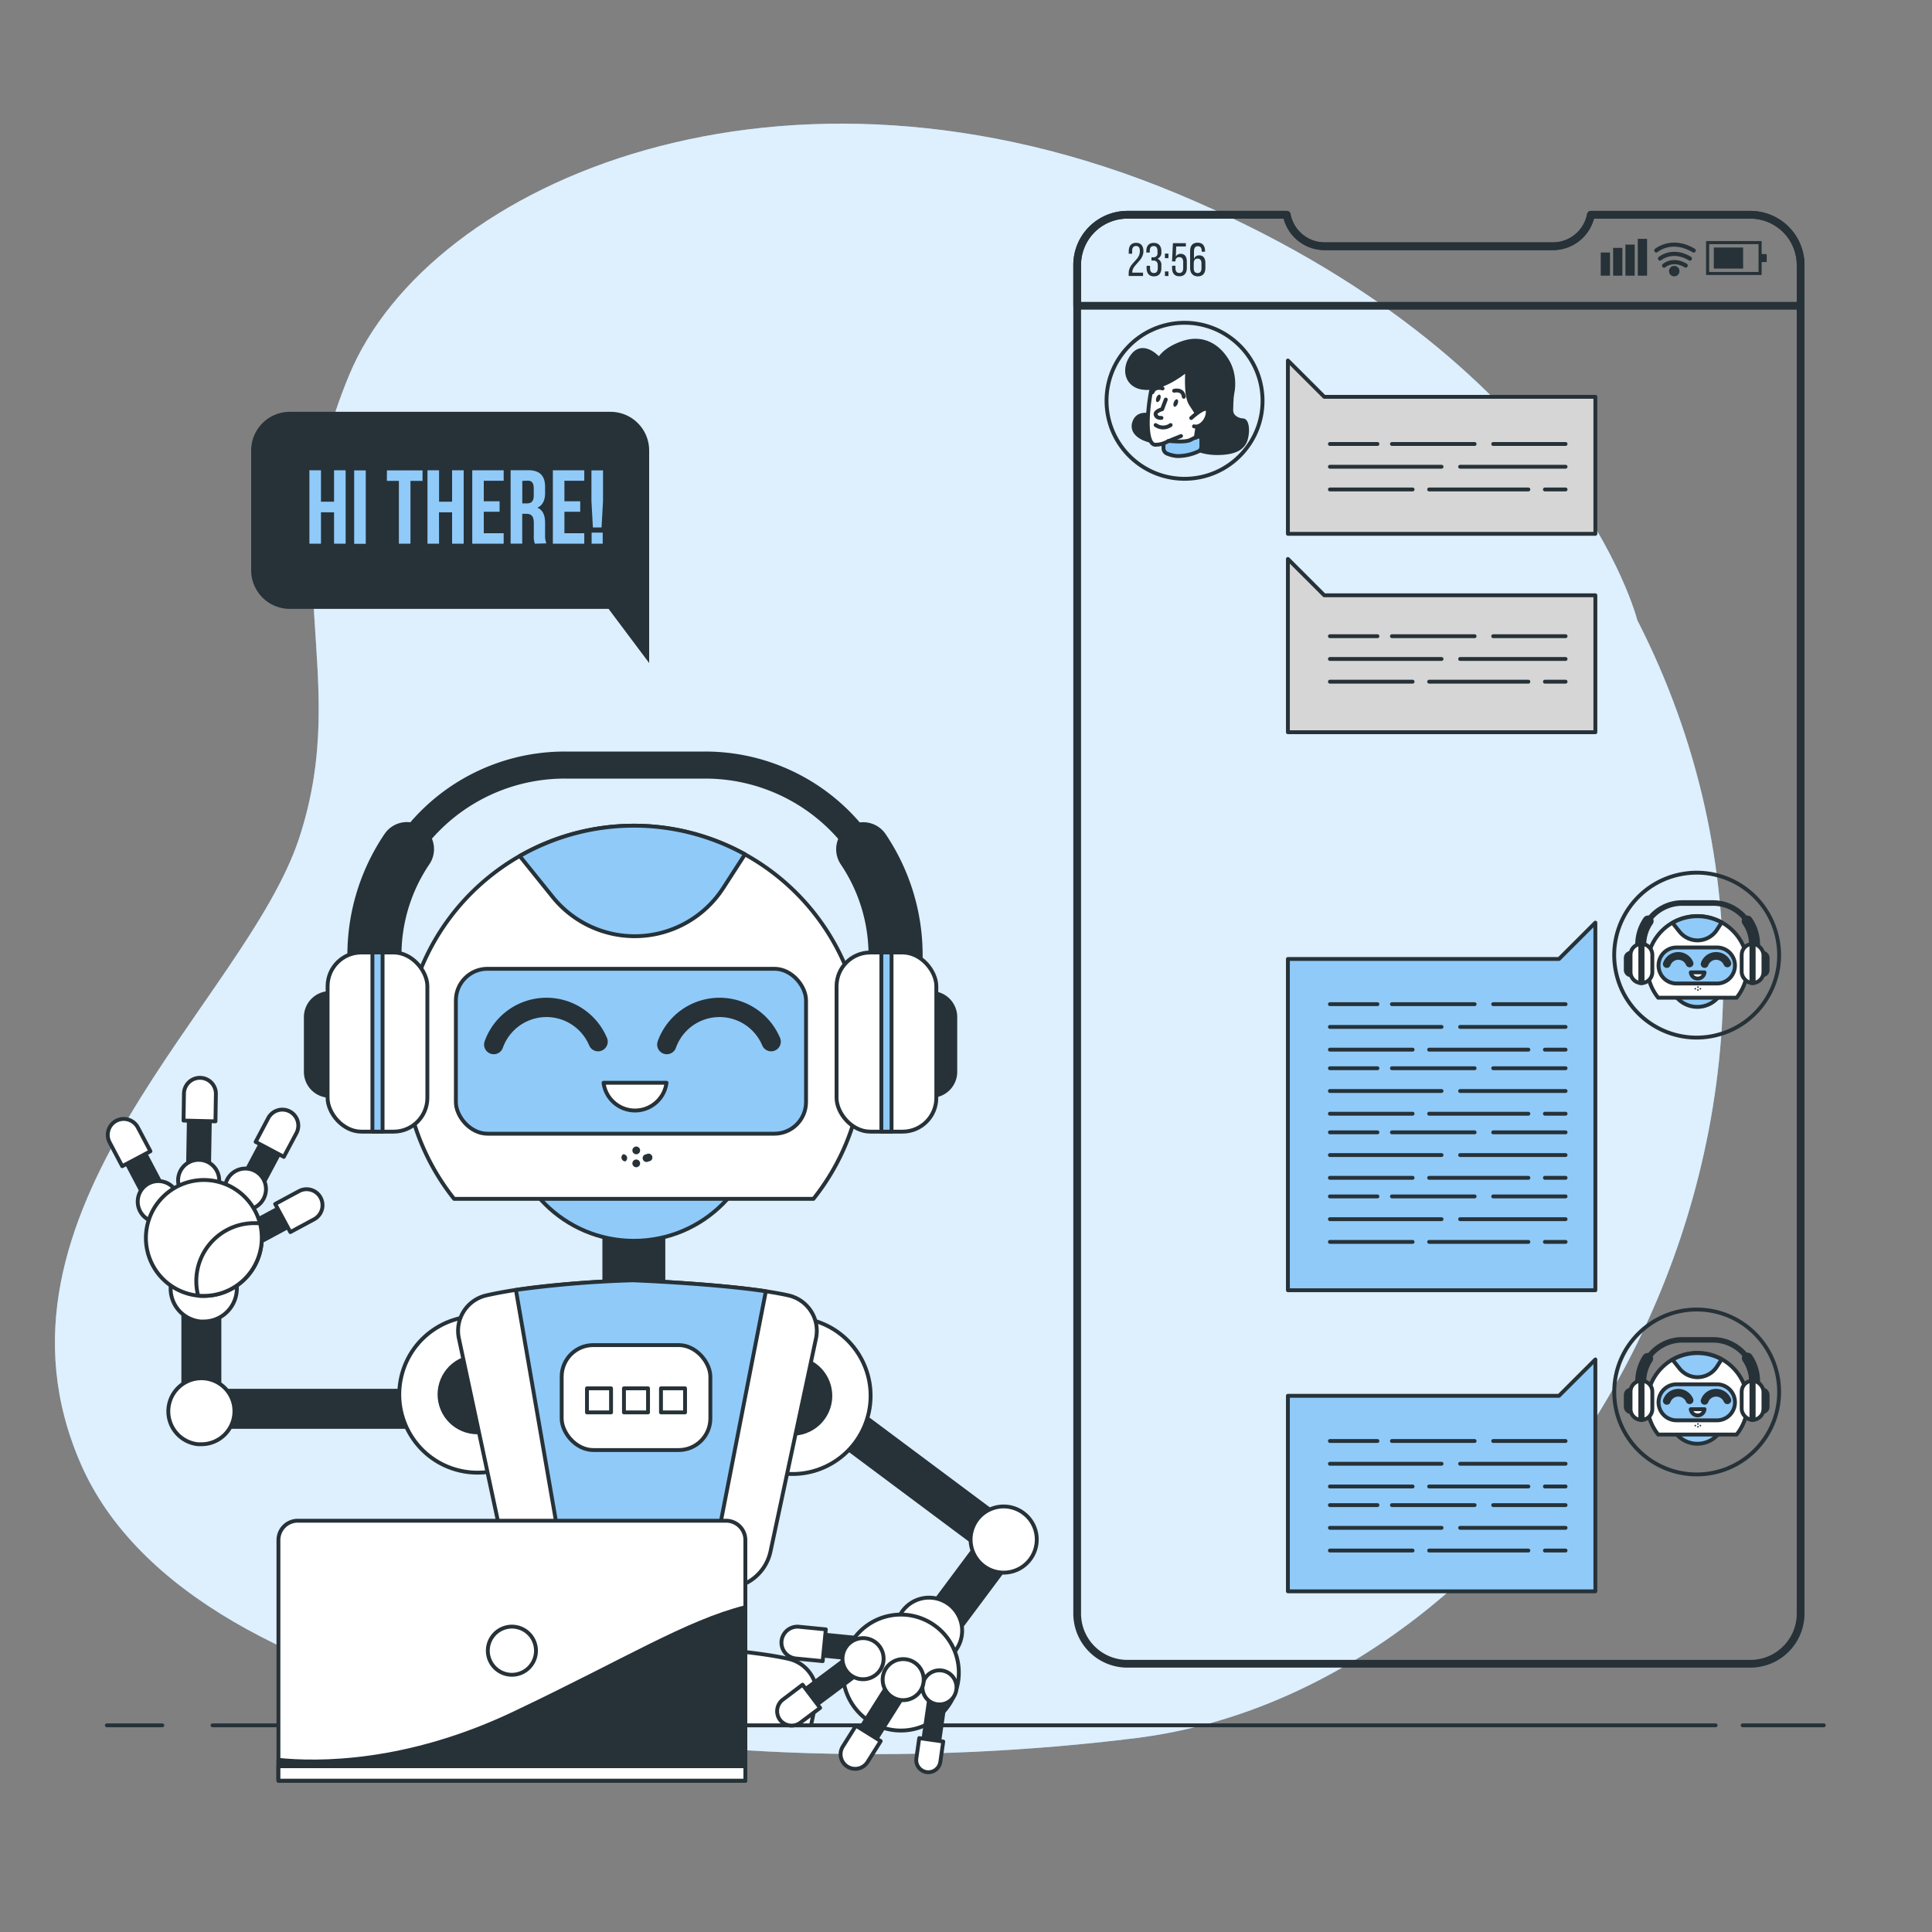 <svg xmlns="http://www.w3.org/2000/svg" viewBox="0 0 500 500"><rect x="0" y="0" width="500" height="500" fill="#808080" stroke="none"/><g id="freepik--background-simple--inject-97"><path d="M423.72,160.48s-16.87-67.66-119-110.33S111.22,47,90.39,97s1,77-12.9,119.7S-7.82,313.48,21,379.06s163.68,84.31,272.81,70.78S488.2,286.42,423.72,160.48Z" style="fill:#90CAF9"></path><path d="M423.72,160.48s-16.87-67.66-119-110.33S111.22,47,90.39,97s1,77-12.9,119.7S-7.82,313.48,21,379.06s163.68,84.31,272.81,70.78S488.2,286.42,423.72,160.48Z" style="fill:#fff;opacity:0.7"></path></g><g id="freepik--speech-bubble--inject-97"><path d="M158,106.58H75a10,10,0,0,0-10,10v31a10,10,0,0,0,10,10h82.5l10.5,14v-55A10,10,0,0,0,158,106.58Z" style="fill:#263238"></path><path d="M83.07,140.71h-3v-19h3v8.13h3.38v-8.13h3v19h-3v-8.13H83.07Z" style="fill:#90CAF9"></path><path d="M91.66,121.74h3v19h-3Z" style="fill:#90CAF9"></path><path d="M100.14,121.74h9.21v2.71h-3.12v16.26h-3V124.45h-3.11Z" style="fill:#90CAF9"></path><path d="M113.63,140.71h-3v-19h3v8.13H117v-8.13h3v19h-3v-8.13h-3.39Z" style="fill:#90CAF9"></path><path d="M125.2,129.73h4.09v2.71H125.2V138h5.15v2.71h-8.13v-19h8.13v2.71H125.2Z" style="fill:#90CAF9"></path><path d="M138.42,140.71a5.92,5.92,0,0,1-.27-2.33v-3c0-1.76-.59-2.41-2-2.41h-1v7.72h-3v-19h4.5c3.09,0,4.42,1.44,4.42,4.36v1.49c0,1.95-.63,3.23-2,3.85,1.49.63,2,2.06,2,4v2.93a5.53,5.53,0,0,0,.33,2.3Zm-3.25-16.26v5.83h1.17c1.11,0,1.79-.49,1.79-2V126.4c0-1.35-.46-2-1.52-2Z" style="fill:#90CAF9"></path><path d="M146.07,129.73h4.09v2.71h-4.09V138h5.14v2.71h-8.13v-19h8.13v2.71h-5.14Z" style="fill:#90CAF9"></path><path d="M153.44,136.51l-.38-6.86v-7.91h3v7.91l-.38,6.86Zm2.54,1.33v2.87h-2.87v-2.87Z" style="fill:#90CAF9"></path></g><g id="freepik--Screen--inject-97"><path d="M298,107.58s-3.7-1.31-4.54,2,4.06,4.54,4.66,4.54,1.55-.83.95-2.74S298,107.58,298,107.58Z" style="fill:#263238;stroke:#263238;stroke-linecap:round;stroke-linejoin:round"></path><path d="M319,99.46s-.36,4.78-.36,6.69,2,2.63,3,2.63,1.44,2.27.84,4.66-2.63,3.82-7.53,3.82-7.88-2.15-8-3.7,1.07-8.25,3.11-10S319,99.46,319,99.46Z" style="fill:#263238;stroke:#263238;stroke-linecap:round;stroke-linejoin:round"></path><path d="M301.11,114.15V116a1.52,1.52,0,0,0,.89,1.38,8.51,8.51,0,0,0,2.7.65,12.83,12.83,0,0,0,5.42-1.2,1.3,1.3,0,0,0,.79-1.2v-1.93a.72.72,0,0,0-1-.65l-.39.2S303.62,114,301.11,114.15Z" style="fill:#90CAF9;stroke:#263238;stroke-linecap:round;stroke-linejoin:round"></path><path d="M298.49,98.5a50.45,50.45,0,0,0-1.32,8c-.36,4.42,0,8.48,1.79,8.6a6.48,6.48,0,0,0,3.47-1s4.18.48,5.61-.23l1.44-.72,1.07-7s.12-10.87-1.91-11.59S298.49,98.5,298.49,98.5Z" style="fill:#fff;stroke:#263238;stroke-linecap:round;stroke-linejoin:round"></path><path d="M301.71,103.4l-.95,2.51s-1.92.48-1.68,1.43,1.51.81,1.51.81" style="fill:none;stroke:#263238;stroke-linecap:round;stroke-linejoin:round"></path><path d="M304.78,104.49c-.19.52-.58.86-.85.76s-.35-.61-.15-1.14.58-.87.86-.76S305,104,304.78,104.49Z" style="fill:#263238"></path><path d="M300.28,103.28c-.2.53-.58.87-.86.77s-.34-.62-.15-1.14.58-.87.86-.77S300.47,102.76,300.28,103.28Z" style="fill:#263238"></path><path d="M303.86,101.13s2.27-.6,2.51,1.56" style="fill:none;stroke:#263238;stroke-linecap:round;stroke-linejoin:round"></path><path d="M300.88,100.53s-2-.71-2.63,1" style="fill:none;stroke:#263238;stroke-linecap:round;stroke-linejoin:round"></path><line x1="302.43" y1="114.15" x2="305.65" y2="112.84" style="fill:none;stroke:#263238;stroke-linecap:round;stroke-linejoin:round"></line><path d="M300,93s-3.82-4.54-6.69-1.2-2,8.37,3.11,8.61,10.87-4.78,10.87-4.78-.6,6.57.83,8.84,2.51,3.82,2.51,3.82,2,1.31,5.38-1.31,4.18-9,1.79-13.27-6.57-6.69-11.59-5S300,93,300,93Z" style="fill:#263238;stroke:#263238;stroke-linecap:round;stroke-linejoin:round"></path><path d="M308.28,108.18s4.3-3.94,4.3-1.67-2,4.3-3.58,3.82" style="fill:#fff;stroke:#263238;stroke-linecap:round;stroke-linejoin:round"></path><path d="M299.08,110a3.32,3.32,0,0,0,3.88,0" style="fill:none;stroke:#263238;stroke-linecap:round;stroke-linejoin:round"></path><circle cx="306.57" cy="103.74" r="20.19" transform="translate(21.02 256.09) rotate(-46.78)" style="fill:none;stroke:#263238;stroke-linecap:round;stroke-linejoin:round"></circle><circle cx="439.1" cy="247.19" r="21.34" transform="translate(-44.75 106.46) rotate(-13.16)" style="fill:none;stroke:#263238;stroke-linecap:round;stroke-linejoin:round"></circle><path d="M446.38,253.48a7.1,7.1,0,1,1-7.1-7.1A7.1,7.1,0,0,1,446.38,253.48Z" style="fill:#90CAF9;stroke:#263238;stroke-linecap:round;stroke-linejoin:round"></path><path d="M449.43,258.21a13,13,0,1,0-20.29,0Z" style="fill:#fff;stroke:#263238;stroke-linecap:round;stroke-linejoin:round"></path><path d="M444.35,254.53H433.89a4.66,4.66,0,0,1-4.66-4.66h0a4.65,4.65,0,0,1,4.66-4.66h10.46a4.65,4.65,0,0,1,4.66,4.66h0A4.66,4.66,0,0,1,444.35,254.53Z" style="fill:#90CAF9;stroke:#263238;stroke-linecap:round;stroke-linejoin:round"></path><path d="M431.37,249.49a3.16,3.16,0,0,1,5.89-.16" style="fill:none;stroke:#263238;stroke-linecap:round;stroke-linejoin:round;stroke-width:2px"></path><path d="M441.15,249.49a3.16,3.16,0,0,1,5.89-.16" style="fill:none;stroke:#263238;stroke-linecap:round;stroke-linejoin:round;stroke-width:2px"></path><path d="M437.57,251.65a1.79,1.79,0,0,0,3.56,0Z" style="fill:#fff;stroke:#263238;stroke-linecap:round;stroke-linejoin:round"></path><path d="M456.09,252.39h0a1.36,1.36,0,0,1-1.36-1.36v-3.09a1.36,1.36,0,0,1,1.36-1.36h0a1.36,1.36,0,0,1,1.36,1.36V251A1.36,1.36,0,0,1,456.09,252.39Z" style="fill:#263238;stroke:#263238;stroke-linecap:round;stroke-linejoin:round"></path><path d="M422.11,252.39h0a1.36,1.36,0,0,1-1.36-1.36v-3.09a1.36,1.36,0,0,1,1.36-1.36h0a1.36,1.36,0,0,1,1.36,1.36V251A1.36,1.36,0,0,1,422.11,252.39Z" style="fill:#263238;stroke:#263238;stroke-linecap:round;stroke-linejoin:round"></path><path d="M424.62,248.13a1.43,1.43,0,0,1-1.42-1.43v-2.24a12.12,12.12,0,0,1,2.08-6.81,1.43,1.43,0,1,1,2.36,1.6,9.27,9.27,0,0,0-1.59,5.21v2.24A1.43,1.43,0,0,1,424.62,248.13Z" style="fill:#263238"></path><path d="M452.24,239.17a.7.7,0,0,1-.59-.32,10,10,0,0,0-8.33-4.43h-7.94a10,10,0,0,0-8.33,4.43.72.72,0,0,1-1,.19.71.71,0,0,1-.19-1,11.45,11.45,0,0,1,9.51-5.06h7.94a11.46,11.46,0,0,1,9.52,5.07.71.71,0,0,1-.2,1A.72.72,0,0,1,452.24,239.17Z" style="fill:#263238"></path><path d="M454.08,248.13a1.43,1.43,0,0,1-1.43-1.43v-2.24a9.27,9.27,0,0,0-1.59-5.21,1.43,1.43,0,1,1,2.37-1.59,12.08,12.08,0,0,1,2.07,6.8v2.24A1.43,1.43,0,0,1,454.08,248.13Z" style="fill:#263238"></path><path d="M424.8,254.41h0a2.82,2.82,0,0,1-2.82-2.82v-4.48a2.82,2.82,0,0,1,2.82-2.82h0a2.82,2.82,0,0,1,2.82,2.82v4.48A2.82,2.82,0,0,1,424.8,254.41Z" style="fill:#fff;stroke:#263238;stroke-linecap:round;stroke-linejoin:round"></path><rect x="424.51" y="244.29" width="0.58" height="10.12" style="fill:#90CAF9;stroke:#263238;stroke-linecap:round;stroke-linejoin:round"></rect><rect x="450.74" y="244.29" width="5.64" height="10.12" rx="2.82" style="fill:#fff;stroke:#263238;stroke-linecap:round;stroke-linejoin:round"></rect><rect x="453.27" y="244.29" width="0.58" height="10.12" style="fill:#90CAF9;stroke:#263238;stroke-linecap:round;stroke-linejoin:round"></rect><path d="M439.33,243.37h0a6,6,0,0,0,5-2.72l1.23-1.91a12.95,12.95,0,0,0-12.72.1l1.84,2.3A6,6,0,0,0,439.33,243.37Z" style="fill:#90CAF9;stroke:#263238;stroke-linecap:round;stroke-linejoin:round"></path><circle cx="439.43" cy="255.47" r="0.21" style="fill:#263238"></circle><path d="M439.64,256.2a.21.21,0,0,0-.21-.2.2.2,0,0,0-.21.2.21.21,0,0,0,.21.21A.21.21,0,0,0,439.64,256.2Z" style="fill:#263238"></path><path d="M438.81,256.09a.21.21,0,0,0,.14-.26.23.23,0,0,0-.27-.14.21.21,0,0,0-.14.26A.23.23,0,0,0,438.81,256.09Z" style="fill:#263238"></path><path d="M440.12,256.09a.21.21,0,0,0,.14-.26.22.22,0,0,0-.27-.14.2.2,0,0,0-.13.26A.21.21,0,0,0,440.12,256.09Z" style="fill:#263238"></path><polygon points="412.88 138.15 333.31 138.15 333.31 102.7 333.31 93.3 342.72 102.7 412.88 102.7 412.88 138.15" style="fill:#d6d6d6;stroke:#263238;stroke-linecap:round;stroke-linejoin:round"></polygon><polygon points="412.88 189.5 333.31 189.5 333.31 154.06 333.31 144.66 342.72 154.06 412.88 154.06 412.88 189.5" style="fill:#d6d6d6;stroke:#263238;stroke-linecap:round;stroke-linejoin:round"></polygon><line x1="386.44" y1="114.9" x2="405.17" y2="114.9" style="fill:none;stroke:#263238;stroke-linecap:round;stroke-linejoin:round"></line><line x1="360.23" y1="114.9" x2="381.63" y2="114.9" style="fill:none;stroke:#263238;stroke-linecap:round;stroke-linejoin:round"></line><line x1="344.18" y1="114.9" x2="356.48" y2="114.9" style="fill:none;stroke:#263238;stroke-linecap:round;stroke-linejoin:round"></line><line x1="377.88" y1="120.79" x2="405.17" y2="120.79" style="fill:none;stroke:#263238;stroke-linecap:round;stroke-linejoin:round"></line><line x1="344.18" y1="120.79" x2="373.07" y2="120.79" style="fill:none;stroke:#263238;stroke-linecap:round;stroke-linejoin:round"></line><line x1="399.82" y1="126.67" x2="405.17" y2="126.67" style="fill:none;stroke:#263238;stroke-linecap:round;stroke-linejoin:round"></line><line x1="369.86" y1="126.67" x2="395.54" y2="126.67" style="fill:none;stroke:#263238;stroke-linecap:round;stroke-linejoin:round"></line><line x1="344.18" y1="126.67" x2="365.58" y2="126.67" style="fill:none;stroke:#263238;stroke-linecap:round;stroke-linejoin:round"></line><line x1="386.44" y1="164.65" x2="405.17" y2="164.65" style="fill:none;stroke:#263238;stroke-linecap:round;stroke-linejoin:round"></line><line x1="360.23" y1="164.65" x2="381.63" y2="164.65" style="fill:none;stroke:#263238;stroke-linecap:round;stroke-linejoin:round"></line><line x1="344.18" y1="164.65" x2="356.48" y2="164.65" style="fill:none;stroke:#263238;stroke-linecap:round;stroke-linejoin:round"></line><line x1="377.88" y1="170.54" x2="405.17" y2="170.54" style="fill:none;stroke:#263238;stroke-linecap:round;stroke-linejoin:round"></line><line x1="344.18" y1="170.54" x2="373.07" y2="170.54" style="fill:none;stroke:#263238;stroke-linecap:round;stroke-linejoin:round"></line><line x1="399.82" y1="176.42" x2="405.17" y2="176.42" style="fill:none;stroke:#263238;stroke-linecap:round;stroke-linejoin:round"></line><line x1="369.86" y1="176.42" x2="395.54" y2="176.42" style="fill:none;stroke:#263238;stroke-linecap:round;stroke-linejoin:round"></line><line x1="344.18" y1="176.42" x2="365.58" y2="176.42" style="fill:none;stroke:#263238;stroke-linecap:round;stroke-linejoin:round"></line><polygon points="333.31 333.91 412.88 333.91 412.88 248.18 412.88 238.78 403.47 248.18 333.31 248.18 333.31 333.91" style="fill:#90CAF9;stroke:#263238;stroke-linecap:round;stroke-linejoin:round"></polygon><line x1="386.44" y1="259.88" x2="405.17" y2="259.88" style="fill:none;stroke:#263238;stroke-linecap:round;stroke-linejoin:round"></line><line x1="360.23" y1="259.88" x2="381.63" y2="259.88" style="fill:none;stroke:#263238;stroke-linecap:round;stroke-linejoin:round"></line><line x1="344.18" y1="259.88" x2="356.48" y2="259.88" style="fill:none;stroke:#263238;stroke-linecap:round;stroke-linejoin:round"></line><line x1="377.88" y1="265.76" x2="405.17" y2="265.76" style="fill:none;stroke:#263238;stroke-linecap:round;stroke-linejoin:round"></line><line x1="344.18" y1="265.76" x2="373.07" y2="265.76" style="fill:none;stroke:#263238;stroke-linecap:round;stroke-linejoin:round"></line><line x1="399.82" y1="271.65" x2="405.17" y2="271.65" style="fill:none;stroke:#263238;stroke-linecap:round;stroke-linejoin:round"></line><line x1="369.86" y1="271.65" x2="395.54" y2="271.65" style="fill:none;stroke:#263238;stroke-linecap:round;stroke-linejoin:round"></line><line x1="344.18" y1="271.65" x2="365.58" y2="271.65" style="fill:none;stroke:#263238;stroke-linecap:round;stroke-linejoin:round"></line><line x1="386.44" y1="276.46" x2="405.17" y2="276.46" style="fill:none;stroke:#263238;stroke-linecap:round;stroke-linejoin:round"></line><line x1="360.23" y1="276.46" x2="381.63" y2="276.46" style="fill:none;stroke:#263238;stroke-linecap:round;stroke-linejoin:round"></line><line x1="344.18" y1="276.46" x2="356.48" y2="276.46" style="fill:none;stroke:#263238;stroke-linecap:round;stroke-linejoin:round"></line><line x1="377.88" y1="282.35" x2="405.17" y2="282.35" style="fill:none;stroke:#263238;stroke-linecap:round;stroke-linejoin:round"></line><line x1="344.18" y1="282.35" x2="373.07" y2="282.35" style="fill:none;stroke:#263238;stroke-linecap:round;stroke-linejoin:round"></line><line x1="399.82" y1="288.23" x2="405.17" y2="288.23" style="fill:none;stroke:#263238;stroke-linecap:round;stroke-linejoin:round"></line><line x1="369.86" y1="288.23" x2="395.54" y2="288.23" style="fill:none;stroke:#263238;stroke-linecap:round;stroke-linejoin:round"></line><line x1="344.18" y1="288.23" x2="365.58" y2="288.23" style="fill:none;stroke:#263238;stroke-linecap:round;stroke-linejoin:round"></line><line x1="386.44" y1="293.05" x2="405.17" y2="293.05" style="fill:none;stroke:#263238;stroke-linecap:round;stroke-linejoin:round"></line><line x1="360.23" y1="293.05" x2="381.63" y2="293.05" style="fill:none;stroke:#263238;stroke-linecap:round;stroke-linejoin:round"></line><line x1="344.18" y1="293.05" x2="356.48" y2="293.05" style="fill:none;stroke:#263238;stroke-linecap:round;stroke-linejoin:round"></line><line x1="377.88" y1="298.93" x2="405.17" y2="298.93" style="fill:none;stroke:#263238;stroke-linecap:round;stroke-linejoin:round"></line><line x1="344.18" y1="298.93" x2="373.07" y2="298.93" style="fill:none;stroke:#263238;stroke-linecap:round;stroke-linejoin:round"></line><line x1="399.82" y1="304.82" x2="405.17" y2="304.82" style="fill:none;stroke:#263238;stroke-linecap:round;stroke-linejoin:round"></line><line x1="369.86" y1="304.82" x2="395.54" y2="304.82" style="fill:none;stroke:#263238;stroke-linecap:round;stroke-linejoin:round"></line><line x1="344.18" y1="304.82" x2="365.58" y2="304.82" style="fill:none;stroke:#263238;stroke-linecap:round;stroke-linejoin:round"></line><line x1="386.44" y1="309.63" x2="405.17" y2="309.63" style="fill:none;stroke:#263238;stroke-linecap:round;stroke-linejoin:round"></line><line x1="360.23" y1="309.63" x2="381.63" y2="309.63" style="fill:none;stroke:#263238;stroke-linecap:round;stroke-linejoin:round"></line><line x1="344.18" y1="309.63" x2="356.48" y2="309.63" style="fill:none;stroke:#263238;stroke-linecap:round;stroke-linejoin:round"></line><line x1="377.88" y1="315.52" x2="405.17" y2="315.52" style="fill:none;stroke:#263238;stroke-linecap:round;stroke-linejoin:round"></line><line x1="344.18" y1="315.52" x2="373.07" y2="315.52" style="fill:none;stroke:#263238;stroke-linecap:round;stroke-linejoin:round"></line><line x1="399.82" y1="321.4" x2="405.17" y2="321.4" style="fill:none;stroke:#263238;stroke-linecap:round;stroke-linejoin:round"></line><line x1="369.86" y1="321.4" x2="395.54" y2="321.4" style="fill:none;stroke:#263238;stroke-linecap:round;stroke-linejoin:round"></line><line x1="344.18" y1="321.4" x2="365.58" y2="321.4" style="fill:none;stroke:#263238;stroke-linecap:round;stroke-linejoin:round"></line><circle cx="439.1" cy="360.24" r="21.34" style="fill:none;stroke:#263238;stroke-linecap:round;stroke-linejoin:round"></circle><path d="M446.38,366.53a7.1,7.1,0,1,1-7.1-7.09A7.1,7.1,0,0,1,446.38,366.53Z" style="fill:#90CAF9;stroke:#263238;stroke-linecap:round;stroke-linejoin:round"></path><path d="M449.43,371.26a13,13,0,1,0-20.29,0Z" style="fill:#fff;stroke:#263238;stroke-linecap:round;stroke-linejoin:round"></path><path d="M444.35,367.58H433.89a4.66,4.66,0,0,1-4.66-4.66h0a4.66,4.66,0,0,1,4.66-4.66h10.46a4.66,4.66,0,0,1,4.66,4.66h0A4.66,4.66,0,0,1,444.35,367.58Z" style="fill:#90CAF9;stroke:#263238;stroke-linecap:round;stroke-linejoin:round"></path><path d="M431.37,362.54a3.16,3.16,0,0,1,5.89-.16" style="fill:none;stroke:#263238;stroke-linecap:round;stroke-linejoin:round;stroke-width:2px"></path><path d="M441.15,362.54a3.16,3.16,0,0,1,5.89-.16" style="fill:none;stroke:#263238;stroke-linecap:round;stroke-linejoin:round;stroke-width:2px"></path><path d="M437.57,364.7a1.79,1.79,0,0,0,3.56,0Z" style="fill:#fff;stroke:#263238;stroke-linecap:round;stroke-linejoin:round"></path><path d="M456.09,365.44h0a1.36,1.36,0,0,1-1.36-1.36V361a1.36,1.36,0,0,1,1.36-1.36h0a1.36,1.36,0,0,1,1.36,1.36v3.09A1.36,1.36,0,0,1,456.09,365.44Z" style="fill:#263238;stroke:#263238;stroke-linecap:round;stroke-linejoin:round"></path><path d="M422.11,365.44h0a1.36,1.36,0,0,1-1.36-1.36V361a1.36,1.36,0,0,1,1.36-1.36h0a1.36,1.36,0,0,1,1.36,1.36v3.09A1.36,1.36,0,0,1,422.11,365.44Z" style="fill:#263238;stroke:#263238;stroke-linecap:round;stroke-linejoin:round"></path><path d="M424.62,361.19a1.43,1.43,0,0,1-1.42-1.43v-2.25a12.14,12.14,0,0,1,2.08-6.81,1.43,1.43,0,0,1,2.36,1.6,9.27,9.27,0,0,0-1.59,5.21v2.25A1.43,1.43,0,0,1,424.62,361.19Z" style="fill:#263238"></path><path d="M452.24,352.22a.72.72,0,0,1-.59-.31,10,10,0,0,0-8.33-4.44h-7.94a10.06,10.06,0,0,0-8.33,4.43.71.71,0,0,1-1.18-.8,11.45,11.45,0,0,1,9.51-5.06h7.94a11.48,11.48,0,0,1,9.52,5.07.71.71,0,0,1-.2,1A.72.72,0,0,1,452.24,352.22Z" style="fill:#263238"></path><path d="M454.08,361.19a1.43,1.43,0,0,1-1.43-1.43v-2.25a9.26,9.26,0,0,0-1.59-5.2,1.43,1.43,0,1,1,2.37-1.6,12.1,12.1,0,0,1,2.07,6.8v2.25A1.43,1.43,0,0,1,454.08,361.19Z" style="fill:#263238"></path><path d="M424.8,367.47h0a2.82,2.82,0,0,1-2.82-2.82v-4.49a2.82,2.82,0,0,1,2.82-2.82h0a2.82,2.82,0,0,1,2.82,2.82v4.49A2.83,2.83,0,0,1,424.8,367.47Z" style="fill:#fff;stroke:#263238;stroke-linecap:round;stroke-linejoin:round"></path><rect x="424.51" y="357.34" width="0.58" height="10.12" style="fill:#90CAF9;stroke:#263238;stroke-linecap:round;stroke-linejoin:round"></rect><rect x="450.74" y="357.34" width="5.64" height="10.12" rx="2.82" style="fill:#fff;stroke:#263238;stroke-linecap:round;stroke-linejoin:round"></rect><rect x="453.27" y="357.34" width="0.58" height="10.12" style="fill:#90CAF9;stroke:#263238;stroke-linecap:round;stroke-linejoin:round"></rect><path d="M439.33,356.42h0a6,6,0,0,0,5-2.72l1.23-1.9a13,13,0,0,0-12.72.09l1.84,2.3A6,6,0,0,0,439.33,356.42Z" style="fill:#90CAF9;stroke:#263238;stroke-linecap:round;stroke-linejoin:round"></path><circle cx="439.43" cy="368.52" r="0.21" style="fill:#263238"></circle><circle cx="439.43" cy="369.26" r="0.21" style="fill:#263238"></circle><path d="M438.81,369.14a.21.21,0,0,0,.14-.26.23.23,0,0,0-.27-.14.22.22,0,0,0-.14.26A.21.21,0,0,0,438.81,369.14Z" style="fill:#263238"></path><path d="M440.12,369.14a.21.21,0,0,0,.14-.26.22.22,0,0,0-.27-.14.2.2,0,0,0-.13.26A.2.2,0,0,0,440.12,369.14Z" style="fill:#263238"></path><polygon points="333.31 411.83 412.88 411.83 412.88 361.23 412.88 351.83 403.47 361.23 333.31 361.23 333.31 411.83" style="fill:#90CAF9;stroke:#263238;stroke-linecap:round;stroke-linejoin:round"></polygon><line x1="386.44" y1="372.93" x2="405.17" y2="372.93" style="fill:none;stroke:#263238;stroke-linecap:round;stroke-linejoin:round"></line><line x1="360.23" y1="372.93" x2="381.63" y2="372.93" style="fill:none;stroke:#263238;stroke-linecap:round;stroke-linejoin:round"></line><line x1="344.18" y1="372.93" x2="356.48" y2="372.93" style="fill:none;stroke:#263238;stroke-linecap:round;stroke-linejoin:round"></line><line x1="377.88" y1="378.82" x2="405.17" y2="378.82" style="fill:none;stroke:#263238;stroke-linecap:round;stroke-linejoin:round"></line><line x1="344.18" y1="378.82" x2="373.07" y2="378.82" style="fill:none;stroke:#263238;stroke-linecap:round;stroke-linejoin:round"></line><line x1="399.82" y1="384.7" x2="405.17" y2="384.7" style="fill:none;stroke:#263238;stroke-linecap:round;stroke-linejoin:round"></line><line x1="369.86" y1="384.7" x2="395.54" y2="384.7" style="fill:none;stroke:#263238;stroke-linecap:round;stroke-linejoin:round"></line><line x1="344.18" y1="384.7" x2="365.58" y2="384.7" style="fill:none;stroke:#263238;stroke-linecap:round;stroke-linejoin:round"></line><line x1="386.44" y1="389.52" x2="405.17" y2="389.52" style="fill:none;stroke:#263238;stroke-linecap:round;stroke-linejoin:round"></line><line x1="360.23" y1="389.52" x2="381.63" y2="389.52" style="fill:none;stroke:#263238;stroke-linecap:round;stroke-linejoin:round"></line><line x1="344.18" y1="389.52" x2="356.48" y2="389.52" style="fill:none;stroke:#263238;stroke-linecap:round;stroke-linejoin:round"></line><line x1="377.88" y1="395.4" x2="405.17" y2="395.4" style="fill:none;stroke:#263238;stroke-linecap:round;stroke-linejoin:round"></line><line x1="344.18" y1="395.4" x2="373.07" y2="395.4" style="fill:none;stroke:#263238;stroke-linecap:round;stroke-linejoin:round"></line><line x1="399.82" y1="401.28" x2="405.17" y2="401.28" style="fill:none;stroke:#263238;stroke-linecap:round;stroke-linejoin:round"></line><line x1="369.86" y1="401.28" x2="395.54" y2="401.28" style="fill:none;stroke:#263238;stroke-linecap:round;stroke-linejoin:round"></line><line x1="344.18" y1="401.28" x2="365.58" y2="401.28" style="fill:none;stroke:#263238;stroke-linecap:round;stroke-linejoin:round"></line><path d="M453,55.58H411.72a10,10,0,0,1-9.81,8.14h-59.1A10,10,0,0,1,333,55.58H291.77a13,13,0,0,0-13,13v349a13,13,0,0,0,13,13H453a13,13,0,0,0,13-13v-349A13,13,0,0,0,453,55.58Z" style="fill:none;stroke:#263238;stroke-linecap:round;stroke-linejoin:round;stroke-width:2px"></path><path d="M466,79.13V68.59a13,13,0,0,0-13-13H411.72a10,10,0,0,1-9.81,8.14h-59.1A10,10,0,0,1,333,55.58H291.77a13,13,0,0,0-13,13V79.13Z" style="fill:none;stroke:#263238;stroke-linecap:round;stroke-linejoin:round;stroke-width:2px"></path><path d="M295.92,65c0,2.56-2.88,3.48-2.89,5.43v.13h2.79v.87H292.1V70.7C292.1,68,295,67.42,295,65c0-.88-.29-1.34-1-1.34s-1,.5-1,1.25v.75h-.88V65c0-1.3.59-2.16,1.9-2.16S295.92,63.7,295.92,65Z" style="fill:#263238"></path><path d="M300.56,65v.22a1.68,1.68,0,0,1-1,1.74,1.68,1.68,0,0,1,1,1.76v.65c0,1.3-.61,2.15-1.91,2.15s-1.91-.85-1.91-2.15v-.58h.89v.64c0,.77.31,1.23,1,1.23s1-.45,1-1.31v-.65c0-.84-.36-1.24-1.07-1.27H298v-.84h.56a1,1,0,0,0,1-1.17V65c0-.87-.31-1.32-1-1.32s-1,.47-1,1.24v.44h-.89V65c0-1.3.61-2.14,1.91-2.14S300.56,63.69,300.56,65Z" style="fill:#263238"></path><path d="M302.39,65.63v1.18h-.91V65.63Zm0,4.62v1.18h-.91V70.25Z" style="fill:#263238"></path><path d="M304.31,66.39a1.37,1.37,0,0,1,1.26-.7c1.09,0,1.58.8,1.58,2v1.66c0,1.3-.62,2.15-1.92,2.15s-1.9-.85-1.9-2.15v-.57h.88v.63c0,.77.32,1.23,1,1.23s1-.46,1-1.23V67.78c0-.77-.31-1.23-1-1.23a.91.91,0,0,0-1,.91v.19h-.89l.23-4.71h3.35v.85h-2.5Z" style="fill:#263238"></path><path d="M311.86,65v.15H311v-.22c0-.76-.32-1.21-1-1.21s-1,.46-1,1.37V67a1.36,1.36,0,0,1,1.37-.91c1.09,0,1.58.78,1.58,2v1.28c0,1.3-.64,2.15-1.94,2.15S308,70.66,308,69.36V65c0-1.35.6-2.19,1.95-2.19S311.86,63.68,311.86,65Zm-2.92,3.17v1.27c0,.77.32,1.23,1,1.23s1-.46,1-1.23V68.15c0-.76-.33-1.22-1-1.22S308.94,67.39,308.94,68.15Z" style="fill:#263238"></path><rect x="414.27" y="65.35" width="2.4" height="5.99" style="fill:#263238"></rect><rect x="417.47" y="64.15" width="2.4" height="7.19" style="fill:#263238"></rect><rect x="420.66" y="63.3" width="2.4" height="8.04" style="fill:#263238"></rect><rect x="423.86" y="61.81" width="2.4" height="9.53" style="fill:#263238"></rect><path d="M455.91,71.17H441.53V62.39h14.38Zm-13.58-.79h12.78V63.19H442.33Z" style="fill:#263238"></path><rect x="443.53" y="64.06" width="7.59" height="5.45" style="fill:#263238"></rect><rect x="455.41" y="65.75" width="1.81" height="2.07" style="fill:#263238"></rect><path d="M436.26,69.26a.52.52,0,0,1-.27-.07c-2.93-1.74-4.86-.13-4.94-.06a.54.54,0,1,1-.71-.81c.1-.09,2.58-2.21,6.2-.06a.55.55,0,0,1,.18.74A.53.53,0,0,1,436.26,69.26Z" style="fill:#263238"></path><path d="M437.34,67.46a.53.53,0,0,1-.27-.08c-4.23-2.51-7.08-.08-7.11-.06a.53.53,0,1,1-.7-.8s3.46-3,8.36-.06a.54.54,0,0,1,.18.74A.54.54,0,0,1,437.34,67.46Z" style="fill:#263238"></path><path d="M438.33,65.37a.57.57,0,0,1-.28-.08c-5.36-3.18-8.92-.18-9.07-.05a.54.54,0,0,1-.71-.81c.05,0,4.28-3.66,10.33-.06a.54.54,0,0,1,.19.74A.55.55,0,0,1,438.33,65.37Z" style="fill:#263238"></path><path d="M434.64,70.16a1.35,1.35,0,1,1-1.34-1.34A1.34,1.34,0,0,1,434.64,70.16Z" style="fill:#263238"></path></g><g id="freepik--Table--inject-97"><line x1="451" y1="446.51" x2="472" y2="446.51" style="fill:none;stroke:#263238;stroke-linecap:round;stroke-linejoin:round"></line><line x1="55" y1="446.51" x2="444" y2="446.51" style="fill:none;stroke:#263238;stroke-linecap:round;stroke-linejoin:round"></line><line x1="27.65" y1="446.51" x2="42" y2="446.51" style="fill:none;stroke:#263238;stroke-linecap:round;stroke-linejoin:round"></line></g><g id="freepik--Character--inject-97"><rect x="156.4" y="311.84" width="15.28" height="132.8" style="fill:#263238;stroke:#263238;stroke-linecap:round;stroke-linejoin:round"></rect><rect x="76.3" y="334.15" width="9.34" height="60.9" transform="translate(-283.63 445.57) rotate(-90)" style="fill:#263238;stroke:#263238;stroke-linecap:round;stroke-linejoin:round"></rect><rect x="47.44" y="327.69" width="9.34" height="37.37" style="fill:#263238;stroke:#263238;stroke-linecap:round;stroke-linejoin:round"></rect><path d="M60.67,365.22a8.55,8.55,0,0,1-8.56,8.55c-.28,0-.56,0-.83,0a8.56,8.56,0,1,1,9.13-10.66A8.89,8.89,0,0,1,60.67,365.22Z" style="fill:#fff;stroke:#263238;stroke-linecap:round;stroke-linejoin:round"></path><path d="M61.3,333.45A8.57,8.57,0,0,1,52.74,342c-.28,0-.56,0-.84,0A8.56,8.56,0,1,1,61,331.32,8.29,8.29,0,0,1,61.3,333.45Z" style="fill:#fff;stroke:#263238;stroke-linecap:round;stroke-linejoin:round"></path><rect x="64.64" y="313.26" width="14.14" height="5.44" transform="translate(-141.25 71.78) rotate(-28.3)" style="fill:#263238;stroke:#263238;stroke-linecap:round;stroke-linejoin:round"></rect><path d="M81.27,315.56l-6.13,3.3-3.92-7.27,6.14-3.31A4.12,4.12,0,0,1,83,310h0A4.14,4.14,0,0,1,81.27,315.56Z" style="fill:#fff;stroke:#263238;stroke-linecap:round;stroke-linejoin:round"></path><polygon points="54.4 284.73 53.96 310.09 48.53 310 48.96 284.64 54.4 284.73" style="fill:#263238;stroke:#263238;stroke-linecap:round;stroke-linejoin:round"></polygon><path d="M55.87,283.2l-.11,7L47.5,290l.11-7a4.13,4.13,0,0,1,4.2-4.06h0A4.12,4.12,0,0,1,55.87,283.2Z" style="fill:#fff;stroke:#263238;stroke-linecap:round;stroke-linejoin:round"></path><polygon points="74.72 293.93 62.79 316.31 57.99 313.76 69.91 291.38 74.72 293.93" style="fill:#263238;stroke:#263238;stroke-linecap:round;stroke-linejoin:round"></polygon><path d="M76.72,293.24l-3.27,6.15-7.29-3.87,3.26-6.16A4.14,4.14,0,0,1,75,287.65h0A4.14,4.14,0,0,1,76.72,293.24Z" style="fill:#fff;stroke:#263238;stroke-linecap:round;stroke-linejoin:round"></path><polygon points="35.12 293.83 46.94 316.27 42.13 318.81 30.31 296.37 35.12 293.83" style="fill:#263238;stroke:#263238;stroke-linecap:round;stroke-linejoin:round"></polygon><path d="M46.21,310.1a5.32,5.32,0,1,0-4.35,6.13A5.32,5.32,0,0,0,46.21,310.1Z" style="fill:#fff;stroke:#263238;stroke-linecap:round;stroke-linejoin:round"></path><circle cx="51.41" cy="305.48" r="5.32" style="fill:#fff;stroke:#263238;stroke-linecap:round;stroke-linejoin:round"></circle><path d="M68.77,308.55A5.32,5.32,0,1,0,62.71,313,5.31,5.31,0,0,0,68.77,308.55Z" style="fill:#fff;stroke:#263238;stroke-linecap:round;stroke-linejoin:round"></path><path d="M35.67,291.78l3.26,6.16-7.3,3.87-3.26-6.17a4.12,4.12,0,0,1,1.72-5.58h0A4.14,4.14,0,0,1,35.67,291.78Z" style="fill:#fff;stroke:#263238;stroke-linecap:round;stroke-linejoin:round"></path><path d="M67.75,320.37a15,15,0,0,1-15,15c-.5,0-1,0-1.47-.06a15,15,0,1,1,16-18.69A15.39,15.39,0,0,1,67.75,320.37Z" style="fill:#fff;stroke:#263238;stroke-linecap:round;stroke-linejoin:round"></path><path d="M67.75,320.37a15,15,0,0,1-15,15c-.5,0-1,0-1.47-.06a15,15,0,0,1,14.55-18.76c.49,0,1,0,1.47.07A15.39,15.39,0,0,1,67.75,320.37Z" style="fill:#fff;stroke:#263238;stroke-linecap:round;stroke-linejoin:round"></path><circle cx="123.57" cy="360.86" r="20.24" transform="translate(-255.95 398.98) rotate(-76.83)" style="fill:#fff;stroke:#263238;stroke-linecap:round;stroke-linejoin:round"></circle><circle cx="123.57" cy="360.86" r="9.81" transform="translate(-129.4 75.39) rotate(-22.64)" style="fill:#263238;stroke:#263238;stroke-linecap:round;stroke-linejoin:round"></circle><path d="M120.09,446.51h89.8l1.29-6.08A9.4,9.4,0,0,0,204,429.29c-12.73-2.86-40.29-3.89-40.29-3.89-6.64.21-25.12,1-37.85,3.9a9.4,9.4,0,0,0-7.1,11.13Z" style="fill:#fff;stroke:#263238;stroke-linecap:round;stroke-linejoin:round"></path><path d="M186.6,426.88c-11.5-1.06-22.86-1.48-22.86-1.48-4.18.13-13.06.5-22.24,1.48,2.68,9.15,11.76,15.89,22.55,15.89S183.92,436,186.6,426.88Z" style="fill:#90CAF9;stroke:#263238;stroke-linecap:round;stroke-linejoin:round"></path><rect x="231.56" y="351.23" width="9.34" height="60.9" transform="translate(683.41 420.61) rotate(126.73)" style="fill:#263238;stroke:#263238;stroke-linecap:round;stroke-linejoin:round"></rect><rect x="243.79" y="394.85" width="9.34" height="37.37" transform="translate(200.29 893.57) rotate(-143.27)" style="fill:#263238;stroke:#263238;stroke-linecap:round;stroke-linejoin:round"></rect><path d="M252.87,393.32a8.57,8.57,0,0,1,12-1.74l.65.53a8.56,8.56,0,1,1-13.69,3.08A8.71,8.71,0,0,1,252.87,393.32Z" style="fill:#fff;stroke:#263238;stroke-linecap:round;stroke-linejoin:round"></path><path d="M233.34,417.25a8.56,8.56,0,0,1,11.88-2.32c.23.15.45.32.67.49a8.56,8.56,0,1,1-13.52,3.75A8.66,8.66,0,0,1,233.34,417.25Z" style="fill:#fff;stroke:#263238;stroke-linecap:round;stroke-linejoin:round"></path><rect x="207.88" y="423.22" width="14.14" height="5.44" transform="translate(387.22 870.86) rotate(-174.39)" style="fill:#263238;stroke:#263238;stroke-linecap:round;stroke-linejoin:round"></rect><path d="M206.78,421l6.94.68-.81,8.22-6.94-.68a4.13,4.13,0,0,1-3.71-4.51h0A4.14,4.14,0,0,1,206.78,421Z" style="fill:#fff;stroke:#263238;stroke-linecap:round;stroke-linejoin:round"></path><path d="M220.68,424.5a15,15,0,0,1,20.84-4.08c.41.28.8.57,1.18.88A15,15,0,1,1,219,427.87,14.78,14.78,0,0,1,220.68,424.5Z" style="fill:#fff;stroke:#263238;stroke-linecap:round;stroke-linejoin:round"></path><polygon points="204.52 440.08 223.12 426.17 226.11 430.16 207.51 444.06 204.52 440.08" style="fill:#263238;stroke:#263238;stroke-linecap:round;stroke-linejoin:round"></polygon><path d="M202.59,439.87,207.7,436l4.54,6-5.11,3.83a3.78,3.78,0,0,1-5.29-.76h0A3.77,3.77,0,0,1,202.59,439.87Z" style="fill:#fff;stroke:#263238;stroke-linecap:round;stroke-linejoin:round"></path><path d="M228.54,430.46a5.32,5.32,0,1,0-6.34,4A5.32,5.32,0,0,0,228.54,430.46Z" style="fill:#fff;stroke:#263238;stroke-linecap:round;stroke-linejoin:round"></path><polygon points="238.4 454.06 241.16 434.98 245.25 435.56 242.5 454.64 238.4 454.06" style="fill:#263238;stroke:#263238;stroke-linecap:round;stroke-linejoin:round"></polygon><path d="M237.15,455.07l.75-5.25,6.21.89-.75,5.24a3.14,3.14,0,0,1-3.55,2.67h0A3.14,3.14,0,0,1,237.15,455.07Z" style="fill:#fff;stroke:#263238;stroke-linecap:round;stroke-linejoin:round"></path><path d="M246.85,434.31a4.41,4.41,0,1,0-1.34,6.1A4.42,4.42,0,0,0,246.85,434.31Z" style="fill:#fff;stroke:#263238;stroke-linecap:round;stroke-linejoin:round"></path><polygon points="219.99 451.52 232.39 431.88 236.6 434.52 224.21 454.17 219.99 451.52" style="fill:#263238;stroke:#263238;stroke-linecap:round;stroke-linejoin:round"></polygon><path d="M218.12,452l3.39-5.4,6.41,4-3.4,5.41a3.79,3.79,0,0,1-5.21,1.19h0A3.78,3.78,0,0,1,218.12,452Z" style="fill:#fff;stroke:#263238;stroke-linecap:round;stroke-linejoin:round"></path><path d="M239,433.94a5.31,5.31,0,1,0-4.47,6A5.3,5.3,0,0,0,239,433.94Z" style="fill:#fff;stroke:#263238;stroke-linecap:round;stroke-linejoin:round"></path><circle cx="205.08" cy="361.21" r="20.24" transform="translate(-162.88 168.51) rotate(-32.77)" style="fill:#fff;stroke:#263238;stroke-linecap:round;stroke-linejoin:round"></circle><circle cx="205.08" cy="361.21" r="9.81" transform="translate(-208.74 397.05) rotate(-65.36)" style="fill:#263238;stroke:#263238;stroke-linecap:round;stroke-linejoin:round"></circle><circle cx="164.04" cy="288.61" r="32.51" style="fill:#90CAF9;stroke:#263238;stroke-linecap:round;stroke-linejoin:round"></circle><path d="M210.52,310.26a59.48,59.48,0,1,0-93,0Z" style="fill:#fff;stroke:#263238;stroke-linecap:round;stroke-linejoin:round"></path><rect x="117.98" y="250.72" width="90.62" height="42.68" rx="8.18" style="fill:#90CAF9;stroke:#263238;stroke-linecap:round;stroke-linejoin:round"></rect><path d="M127.78,270.33a14.49,14.49,0,0,1,27-.75" style="fill:none;stroke:#263238;stroke-linecap:round;stroke-linejoin:round;stroke-width:5px"></path><path d="M172.57,270.33a14.49,14.49,0,0,1,27-.75" style="fill:none;stroke:#263238;stroke-linecap:round;stroke-linejoin:round;stroke-width:5px"></path><path d="M156.2,280.22a8.21,8.21,0,0,0,16.29,0Z" style="fill:#fff;stroke:#263238;stroke-linecap:round;stroke-linejoin:round"></path><path d="M241,283.6h0a6.22,6.22,0,0,1-6.22-6.22V263.23A6.22,6.22,0,0,1,241,257h0a6.22,6.22,0,0,1,6.23,6.22v14.15A6.22,6.22,0,0,1,241,283.6Z" style="fill:#263238;stroke:#263238;stroke-linecap:round;stroke-linejoin:round"></path><path d="M85.38,283.6h0a6.22,6.22,0,0,1-6.23-6.22V263.23A6.22,6.22,0,0,1,85.38,257h0a6.22,6.22,0,0,1,6.22,6.22v14.15A6.22,6.22,0,0,1,85.38,283.6Z" style="fill:#263238;stroke:#263238;stroke-linecap:round;stroke-linejoin:round"></path><path d="M105.32,219.75a49,49,0,0,0-8.42,27.54v10.28" style="fill:none;stroke:#263238;stroke-linecap:round;stroke-linejoin:round;stroke-width:14px"></path><path d="M223.4,219.79A49.22,49.22,0,0,0,182.52,198H146.17a49.21,49.21,0,0,0-40.85,21.72" style="fill:none;stroke:#263238;stroke-linecap:round;stroke-linejoin:round;stroke-width:7px"></path><path d="M231.78,257.57V247.29a49.06,49.06,0,0,0-8.38-27.5" style="fill:none;stroke:#263238;stroke-linecap:round;stroke-linejoin:round;stroke-width:14px"></path><rect x="84.78" y="246.5" width="25.82" height="46.37" rx="8.74" style="fill:#fff;stroke:#263238;stroke-linecap:round;stroke-linejoin:round"></rect><rect x="96.38" y="246.5" width="2.63" height="46.37" style="fill:#90CAF9;stroke:#263238;stroke-linecap:round;stroke-linejoin:round"></rect><rect x="216.5" y="246.5" width="25.82" height="46.37" rx="8.74" style="fill:#fff;stroke:#263238;stroke-linecap:round;stroke-linejoin:round"></rect><rect x="228.1" y="246.5" width="2.63" height="46.37" style="fill:#90CAF9;stroke:#263238;stroke-linecap:round;stroke-linejoin:round"></rect><path d="M164.25,242.29h0a27.28,27.28,0,0,0,22.91-12.46l5.64-8.73a59.46,59.46,0,0,0-58.29.45L143,232.09A27.28,27.28,0,0,0,164.25,242.29Z" style="fill:#90CAF9;stroke:#263238;stroke-linecap:round;stroke-linejoin:round"></path><path d="M165.66,297.72a1,1,0,1,0-1,1A1,1,0,0,0,165.66,297.72Z" style="fill:#263238"></path><path d="M165.66,301.08a1,1,0,1,0-1,1A1,1,0,0,0,165.66,301.08Z" style="fill:#263238"></path><path d="M161.85,300.56a1,1,0,0,0-.56-1.84,1,1,0,0,0,.56,1.84Z" style="fill:#263238"></path><path d="M167.86,300.56a1,1,0,1,0-.56-1.84,1,1,0,1,0,.56,1.84Z" style="fill:#263238"></path><path d="M204,335.24c-12.73-2.87-40.29-3.9-40.29-3.9-6.64.21-25.12,1-37.85,3.91a9.39,9.39,0,0,0-7.1,11.13l11.79,55.16a12,12,0,0,0,11.7,9.46H187.7a12,12,0,0,0,11.7-9.46l11.78-55.16A9.4,9.4,0,0,0,204,335.24Z" style="fill:#fff;stroke:#263238;stroke-linecap:round;stroke-linejoin:round"></path><path d="M198.2,334.18c-13.81-2.06-34.46-2.84-34.46-2.84a281.4,281.4,0,0,0-30.22,2.5L146.88,411h36.31Z" style="fill:#90CAF9;stroke:#263238;stroke-linecap:round;stroke-linejoin:round"></path><rect x="145.36" y="348.11" width="38.48" height="27.16" rx="8.18" style="fill:#fff;stroke:#263238;stroke-linecap:round;stroke-linejoin:round"></rect><rect x="151.91" y="359.3" width="6.23" height="6.23" style="fill:#fff;stroke:#263238;stroke-linecap:round;stroke-linejoin:round"></rect><rect x="161.48" y="359.3" width="6.23" height="6.23" style="fill:#fff;stroke:#263238;stroke-linecap:round;stroke-linejoin:round"></rect><rect x="171.06" y="359.3" width="6.23" height="6.23" style="fill:#fff;stroke:#263238;stroke-linecap:round;stroke-linejoin:round"></rect></g><g id="freepik--Device--inject-97"><path d="M77.06,393.56H187.9a5,5,0,0,1,5,5v62.27a0,0,0,0,1,0,0H72.06a0,0,0,0,1,0,0V398.56A5,5,0,0,1,77.06,393.56Z" style="fill:#fff;stroke:#263238;stroke-linecap:round;stroke-linejoin:round"></path><path d="M192.9,415.94c-15.18,3.85-30.76,13.65-59.79,27.45-28,13.32-50.92,13.09-61.05,12.06v5.38H192.9Z" style="fill:#263238;stroke:#263238;stroke-linecap:round;stroke-linejoin:round"></path><rect x="72.06" y="457.1" width="120.84" height="3.74" style="fill:#fff;stroke:#263238;stroke-linecap:round;stroke-linejoin:round"></rect><path d="M138.71,427.2a6.23,6.23,0,1,1-6.23-6.23A6.23,6.23,0,0,1,138.71,427.2Z" style="fill:#fff;stroke:#263238;stroke-linecap:round;stroke-linejoin:round"></path></g></svg>